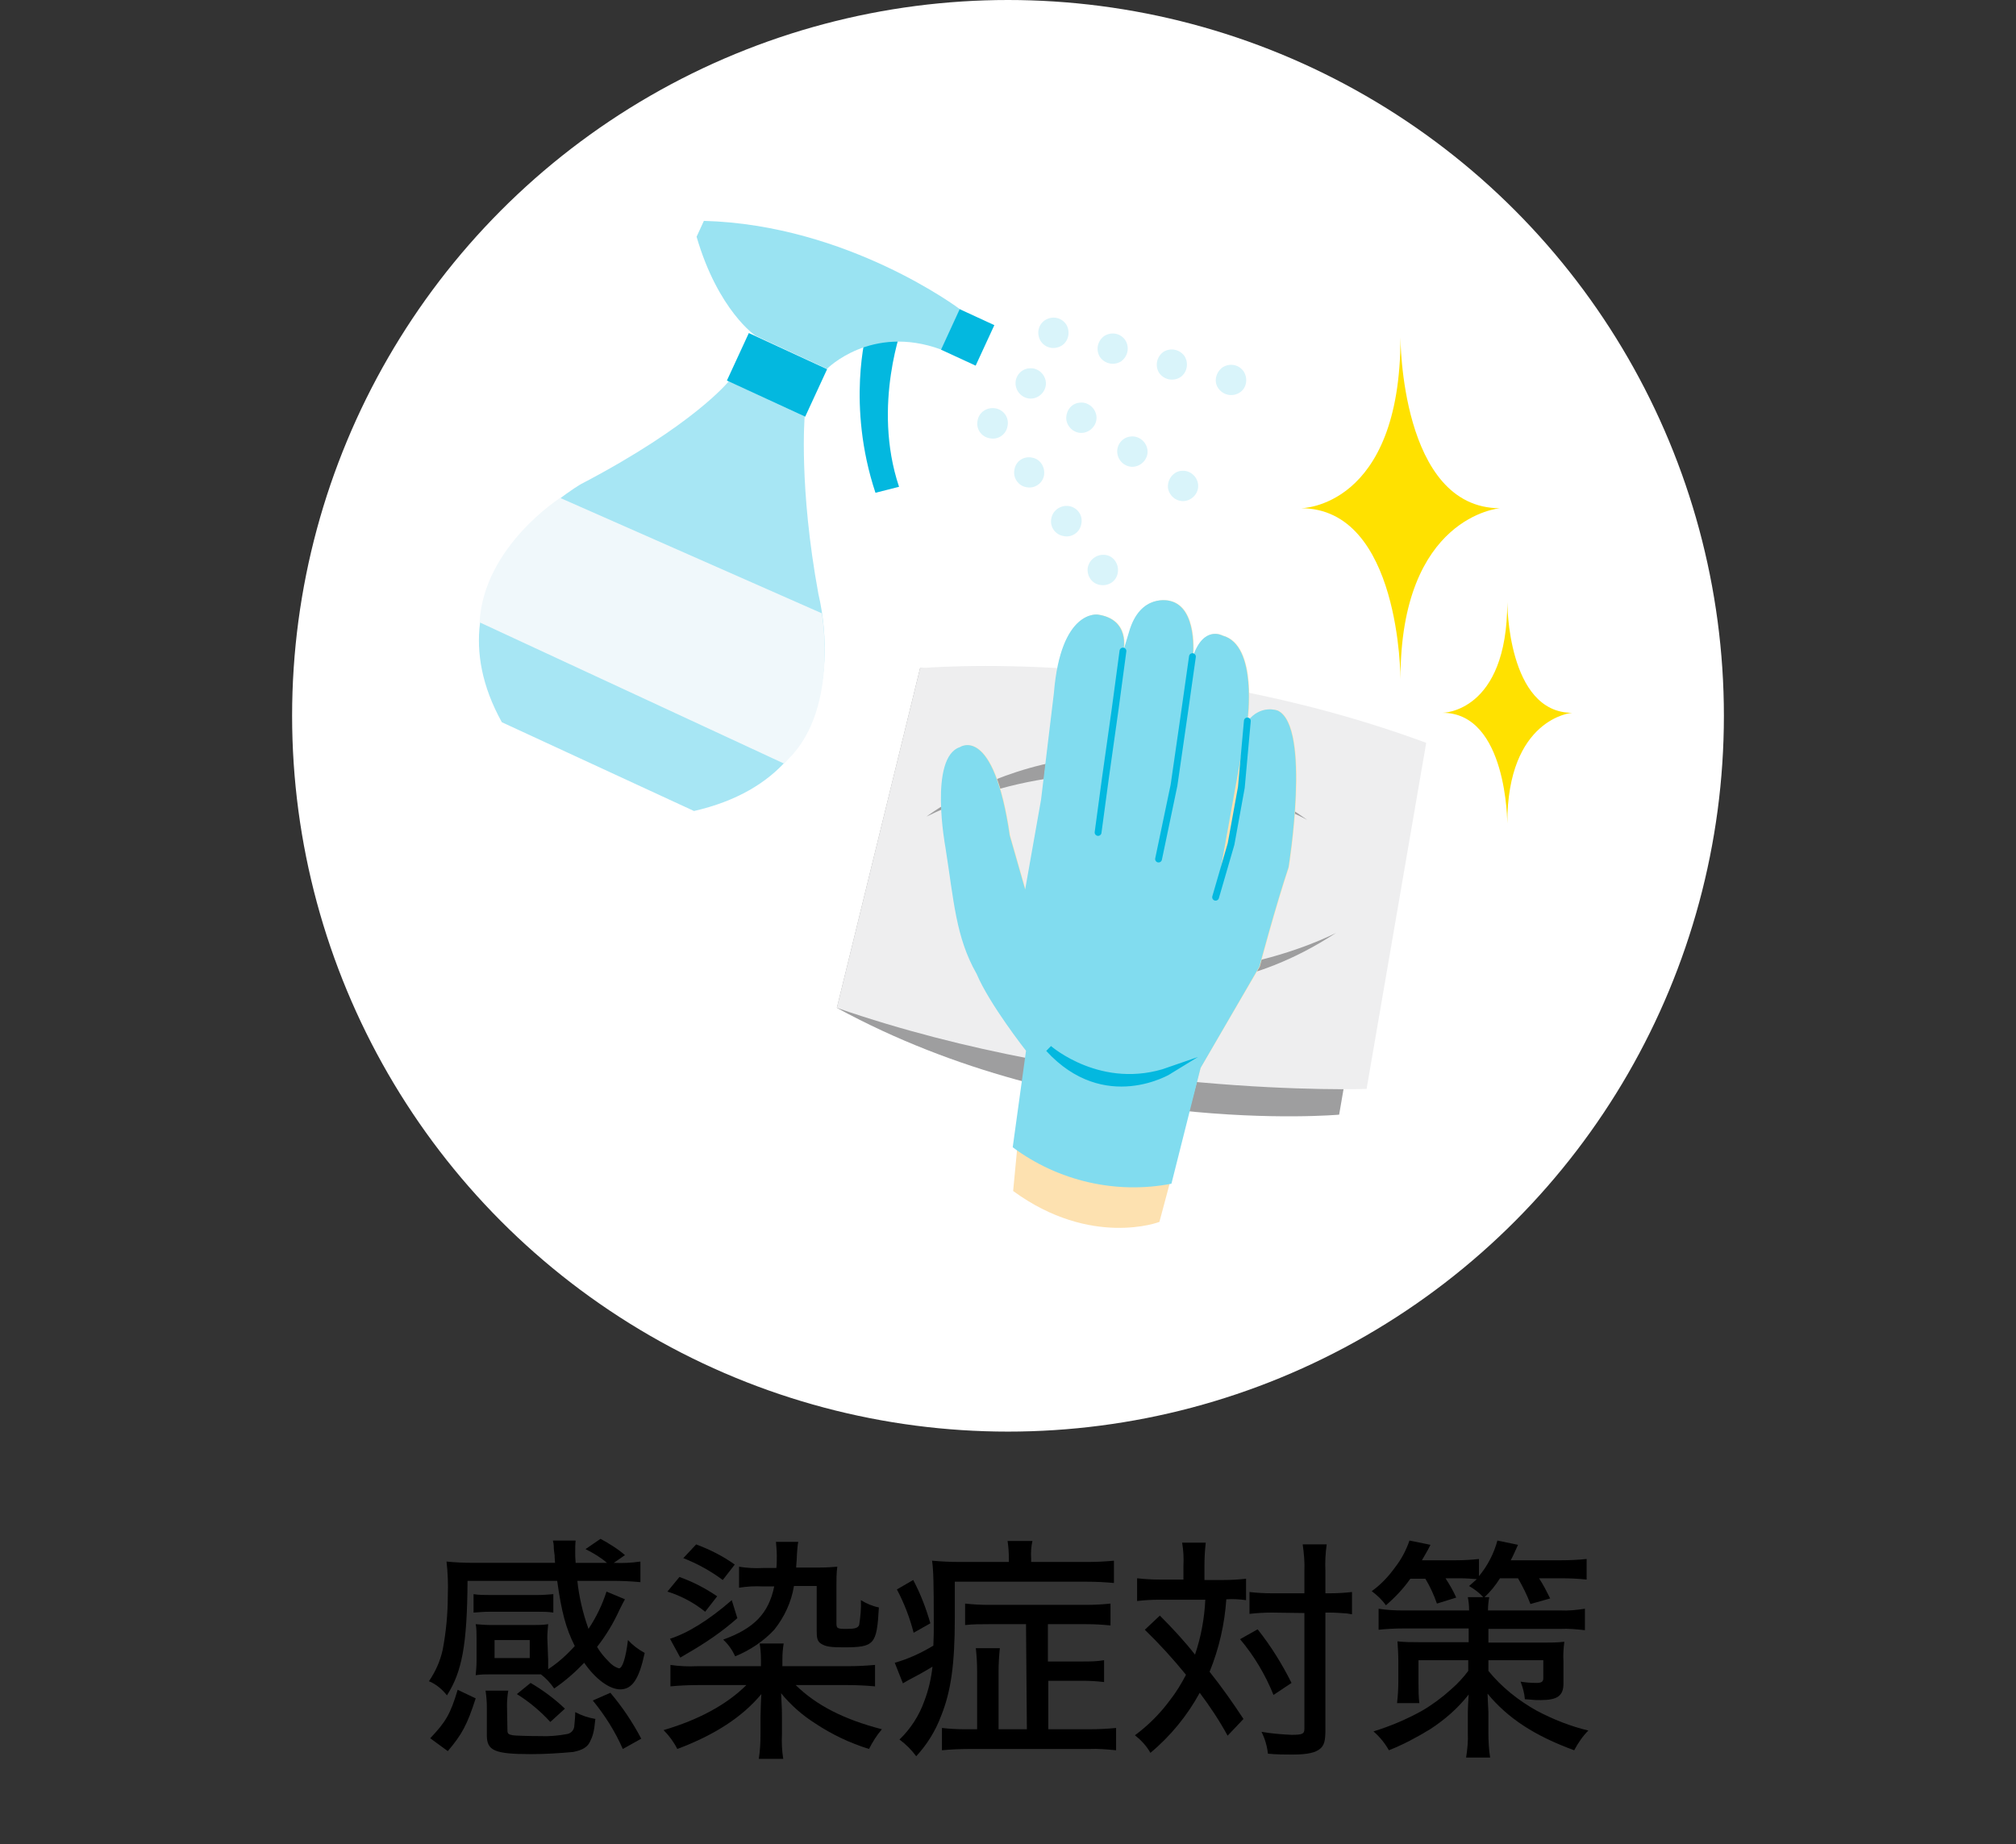 <?xml version="1.0" encoding="utf-8"?>
<!-- Generator: Adobe Illustrator 25.4.1, SVG Export Plug-In . SVG Version: 6.00 Build 0)  -->
<svg version="1.1" id="レイヤー_1" xmlns="http://www.w3.org/2000/svg" xmlns:xlink="http://www.w3.org/1999/xlink" x="0px"
	 y="0px" viewBox="0 0 470 430" style="enable-background:new 0 0 470 430;" xml:space="preserve">
<rect x="0" y="0" width="470" height="430" fill="#333333" stroke="none"/>
<style type="text/css">
	.st0{fill:#FFFFFF;}
	.st1{fill:#A7E6F4;}
	.st2{fill:#03B8DF;}
	.st3{fill:#9AE3F2;}
	.st4{fill:#F0F8FB;}
	.st5{fill:#D9F4FA;}
	.st6{fill:#9E9E9F;}
	.st7{fill:#EEEEEF;}
	.st8{fill:#FDE1B0;}
	.st9{fill:#81DCEF;}
	.st10{fill:#FDE1B0;stroke:#03B8DF;stroke-width:1.59;stroke-linecap:round;stroke-linejoin:round;}
	.st11{fill:#694743;stroke:#03B8DF;stroke-width:1.59;stroke-miterlimit:10;}
	.st12{fill:#FFE100;}
</style>
<circle class="st0" cx="235" cy="166.9" r="166.9"/>
<path d="M127.8,387.1c0,0.7,0,1.2,0,2.1c2.3-1.5,4.3-3.3,6.2-5.4c-2.1-4.2-3.1-8-4.1-15.2H109c-0.1,15-1.3,21.2-4.8,26.7
	c-1.1-1.4-2.5-2.6-4.2-3.3c1.5-2.2,2.6-4.6,3.2-7.3c0.8-4.2,1.2-8.4,1.2-12.7c0.1-2.6,0-5.3-0.3-7.9c1.9,0.2,4,0.3,6.6,0.3h18.7
	c-0.1-1.2-0.1-1.5-0.1-1.8c-0.1-0.7-0.2-1.3-0.2-2c0-0.5-0.1-1-0.2-1.4h5.3c-0.1,0.9-0.1,1.7-0.1,2.7c0,0.6,0,1.5,0.1,2.5h7.3
	c-1.5-1.3-3.2-2.3-5-3.2l3.5-2.4c2,1.1,4,2.3,5.7,3.8l-2.6,1.8c2.1,0.1,4.1,0,6.2-0.3v4.8c-2.2-0.2-4.3-0.3-6.5-0.3h-8.2
	c0.4,3.8,1.3,7.6,2.6,11.2c1.8-2.7,3.2-5.6,4.2-8.7l4.3,1.8c-0.5,0.9-0.5,0.9-1.3,2.5c-1.4,3.1-3.1,5.9-5.2,8.6
	c0.7,1.2,1.6,2.3,2.6,3.3c0.7,0.8,1.5,1.4,2.5,1.7c0.8,0,1.6-2.4,2.1-6.6c1.1,1.2,2.4,2.2,3.9,3c-1.3,6.1-2.9,8.5-5.7,8.5
	c-2.5,0-5.8-2.4-8.4-6.2c-2.1,2.2-4.5,4.3-7,6c-0.9-1.3-1.9-2.4-3.1-3.3h-11.6c-1.2,0-2.4,0-3.6,0.2c0.1-1.1,0.2-2.2,0.2-3.3v-5.4
	c0-1.1,0-2.2-0.2-3.2c1.2,0.1,2.4,0.2,3.6,0.2h9.7c1.2,0,2.4,0,3.6-0.2c-0.1,1.1-0.2,2.1-0.2,3.2L127.8,387.1z M110.9,396
	c-2,6.2-3.2,8.4-6.5,12.3l-4.1-3c3.6-3.8,4.7-5.6,6.4-11.3L110.9,396z M129,376c-1.2-0.2-2.5-0.2-3.7-0.2h-11.1
	c-1.3,0-2.5,0.1-3.8,0.2v-4.3c1.3,0.2,2.5,0.2,3.8,0.2h11.1c1.3,0,2.5-0.1,3.7-0.2V376z M118.3,403.4c0,0.8,0.2,1,1.2,1.2
	c0.5,0.1,4,0.2,6.4,0.2c2.1,0.1,4.3-0.1,6.4-0.5c0.9-0.2,1.6-1,1.6-2c0.1-1,0.2-2.1,0.2-3.1c1.5,0.8,3,1.3,4.7,1.6
	c-0.3,3.1-0.6,4-1.3,5.4c-0.6,1.2-1.8,1.9-3.9,2.3c-3.3,0.3-6.6,0.5-9.8,0.5c-8.5,0-10.3-0.8-10.3-4.4v-6.5c0-1.3-0.1-2.6-0.3-3.9
	h5.3c-0.2,1.1-0.3,2.3-0.3,3.4L118.3,403.4z M115.3,386.6h8.2v-4.2h-8.2V386.6z M128.3,401.5c-2.3-2.5-4.9-4.7-7.8-6.5l3.2-2.6
	c2.9,1.7,5.6,3.7,8,6L128.3,401.5z M142.3,394.7c2.8,3.3,5.2,6.9,7.2,10.7l-4.3,2.4c-1.8-4.1-4.2-7.9-7-11.3L142.3,394.7z"/>
<path d="M197.5,388.5c2.2,0,4.3-0.1,6.5-0.3v5c-2.2-0.2-4.3-0.3-6.5-0.3h-12c4.8,4.7,11.2,8,20.1,10.3c-1.2,1.4-2.2,3-3,4.6
	c-4.5-1.4-8.7-3.4-12.6-6c-3-1.9-5.7-4.3-7.9-7c0.2,3.5,0.2,4.4,0.2,5.5v4.1c-0.1,1.9,0,3.8,0.3,5.7h-5.7c0.3-1.9,0.4-3.8,0.4-5.7
	v-4c0-0.8,0.1-4.1,0.2-5.4c-4.4,5.3-10.8,9.5-19.6,12.8c-0.8-1.6-1.9-3.1-3.2-4.4c8.2-2.4,14.8-6,19.3-10.5h-11.3
	c-2.1,0-4.3,0.1-6.4,0.3v-5c2,0.3,4.1,0.4,6.1,0.3h15v-1.6c0-1.2-0.1-2.5-0.3-3.7h5.6c-0.2,1.2-0.3,2.5-0.3,3.7v1.6H197.5z
	 M158.4,367.7c3.1,1.1,6,2.6,8.8,4.5l-2.8,3.6c-2.6-2.1-5.6-3.7-8.8-4.7L158.4,367.7z M171.9,377.3c-3.6,3.2-7.6,5.9-11.8,8.3
	c-0.3,0.2-0.8,0.5-1.5,0.9l-2.4-4.4c4.1-1.3,9-4.3,14.4-9L171.9,377.3z M162.3,360.1c3.2,1.2,6.2,2.7,9,4.7l-2.8,3.6
	c-2.8-2.1-5.9-3.8-9.2-5.1L162.3,360.1z M190.5,365.5c2.2,0,3.5-0.1,4.7-0.2c-0.2,1.5-0.2,3-0.2,4.5v8.5c0,1.4,0.1,1.5,2.4,1.5
	c1.9,0,2.6-0.2,2.9-0.9c0.3-1.9,0.5-3.9,0.4-5.8c1.3,0.8,2.7,1.4,4.2,1.7c-0.5,8.7-1,9.3-8.3,9.3c-3.1,0-4.1-0.2-5.1-0.8
	s-1.1-1.4-1.1-3.2v-10.3h-5.3c-0.6,3.7-2.2,7.2-4.6,10.2c-2.5,2.7-5.7,4.8-9.1,6.2c-0.7-1.5-1.6-2.8-2.8-3.9
	c7.2-2.6,10.6-6.1,11.9-12.4h-2.6c-1.9-0.1-3.7,0-5.6,0.3v-4.9c1.8,0.3,3.7,0.4,5.6,0.3h3.1c0.1-0.9,0.1-1.8,0.1-2.8
	c0-1.1-0.1-2.2-0.2-3.3h5.2c-0.2,0.9-0.2,1.9-0.3,2.8c0,0.7-0.1,2-0.2,3.2L190.5,365.5z"/>
<path d="M235.2,363.3c0-1.3-0.1-2.7-0.3-4h5.8c-0.3,1.3-0.4,2.7-0.3,4.1v0.8h12.9c2.1,0,4.3-0.1,6.4-0.3v5.2
	c-2.1-0.2-4.2-0.3-6.3-0.3h-30.8v8.5c0,10.8-0.9,17.1-3.2,22.8c-1.3,3.5-3.3,6.7-5.8,9.4c-1.1-1.5-2.4-2.8-3.9-3.9
	c2.6-2.5,4.6-5.6,5.8-9c1-2.6,1.6-5.3,1.9-8c-2.1,1.3-3.6,2.1-5.7,3.2c-0.4,0.2-0.8,0.5-1.2,0.7l-1.9-4.8c3.2-0.9,6.2-2.3,9-4
	c0.1-2,0.1-3.5,0.1-5.4c0-9.5-0.1-12.3-0.4-14.4c2.2,0.2,4.3,0.3,6.5,0.3h11.4V363.3z M212.9,368.4c1.7,3.2,3,6.6,4,10.1l-3.9,2.2
	c-0.9-3.5-2.2-6.9-3.9-10.1L212.9,368.4z M239.2,378.7h-8.6c-1.9,0-3.7,0-5.6,0.2v-5c1.8,0.2,3.7,0.3,5.6,0.3h22.6
	c1.9,0,3.8-0.1,5.7-0.3v5.1c-1.9-0.2-3.8-0.3-5.7-0.3h-8.9v8.7h8.1c1.7,0,3.3,0,5-0.3v5.1c-1.6-0.2-3.3-0.3-4.9-0.3h-8.1v11.3h9.6
	c2.1,0,4.2-0.1,6.2-0.3v5.2c-2.1-0.2-4.2-0.4-6.3-0.3h-27.8c-2.2,0-4.4,0.1-6.5,0.3v-5.2c1.7,0.2,3.5,0.3,5.2,0.3h3v-13.4
	c0-2-0.1-3.6-0.3-5.5h5.6c-0.2,1.8-0.3,3.7-0.3,5.5v13.4h6.6L239.2,378.7z"/>
<path d="M275.9,365.1c0.1-1.8,0-3.6-0.3-5.4h5.5c-0.2,1.8-0.3,3.6-0.3,5.3v3.4h4.5c1.7,0,3.5-0.1,5.2-0.3v5c-1.5-0.2-3-0.3-4.6-0.2
	c-0.4,5.8-1.7,11.5-3.9,16.9c2.8,3.5,5.4,7.2,7.9,11l-3.7,3.9c-1.9-3.5-4.1-6.8-6.5-10c-2.9,5.3-6.8,10.1-11.5,14
	c-0.9-1.6-2.1-2.9-3.6-4.1c3.1-2.3,5.8-5,8.1-8.1c1.5-1.9,2.7-3.9,3.8-6c-3-3.7-6.2-7.2-9.6-10.5l3.5-3.3c2.9,2.9,5.7,5.9,8.2,9.1
	c1.4-4.1,2.2-8.5,2.4-12.8h-10.8c-1.7,0-3.4,0.1-5.1,0.3V368c1.8,0.2,3.5,0.3,5.3,0.3h5.5V365.1z M293.2,379.9
	c3.1,3.9,5.7,8.1,7.9,12.5l-4.2,2.8c-1.9-4.7-4.5-9.1-7.8-13L293.2,379.9z M296.5,376c-1.7,0-3.5,0.1-5.2,0.3v-5.1
	c1.7,0.2,3.5,0.3,5.2,0.3h7.6v-5.1c0.1-2.1-0.1-4.2-0.4-6.3h5.6c-0.3,2.1-0.4,4.2-0.3,6.3v5.1h1c1.7,0,3.5-0.1,5.2-0.3v5.2l-1.2-0.2
	c-1.3-0.1-2.7-0.2-4-0.2h-1v27.3c0,2.7-0.3,3.7-1.3,4.5s-2.7,1.3-6.3,1.3c-1.8,0-3.7,0-5.8-0.2c-0.2-1.8-0.7-3.5-1.5-5.1
	c2.3,0.4,4.7,0.6,7,0.7c2.5,0,3-0.2,3-1.4v-27L296.5,376z"/>
<path d="M328.8,368.1c-1.6,2.3-3.6,4.4-5.7,6.2c-0.9-1.3-2.1-2.4-3.3-3.3c2.1-1.5,3.9-3.4,5.4-5.5c1.5-1.9,2.6-4,3.4-6.3l4.9,1
	c-0.5,1-0.5,1-2,3.6h7.9c1.8,0,3.6-0.1,5.4-0.3v4c2-2.4,3.5-5.3,4.3-8.3l4.8,1c-1.1,2.4-1.1,2.5-1.7,3.6H364c2,0,4-0.1,5.9-0.3v4.8
	c-1.9-0.2-3.8-0.3-5.8-0.3h-5.3c1,1.5,1.8,3.1,2.6,4.7l-4.6,1.3c-0.8-2.1-1.8-4.1-2.9-6h-4.2c-1,1.6-2.2,3.1-3.6,4.4h1.1
	c-0.2,1-0.3,2.1-0.3,3.1h16.8c1.9,0.1,3.9-0.1,5.8-0.4v5c-1.9-0.2-3.8-0.4-5.8-0.3H347v3.2h12.5c1.7,0,3.5,0,5.2-0.2
	c-0.2,1.6-0.3,3.1-0.2,4.7v5c0,2.9-1.4,3.9-5.3,3.9c-0.8,0-1.5,0-2.3-0.1c-0.5,0-0.9-0.1-1.4-0.1c-0.1-1.4-0.5-2.8-1-4.1
	c1.2,0.2,2.4,0.3,3.7,0.3c1.2,0,1.6-0.3,1.6-1.1v-4.2H347v2.5c3.1,3.8,7,6.9,11.3,9.3c3.8,2,7.8,3.6,12,4.6
	c-1.3,1.3-2.4,2.9-3.3,4.6c-9.3-3.4-15.5-7.5-20.2-13.2c0.1,1.9,0.1,2.9,0.2,4.3v4.8c0,1.9,0.1,3.9,0.4,5.8h-5.6
	c0.3-1.9,0.5-3.9,0.4-5.8v-4.7c0-1.1,0.1-2.6,0.2-4.2c-2.5,3.2-5.6,5.9-9,8.1c-3.1,1.9-6.3,3.6-9.6,4.9c-0.9-1.6-2.1-3.1-3.6-4.4
	c3.9-1.2,7.7-2.8,11.3-4.8c2.4-1.4,4.7-3.1,6.8-5c1.5-1.3,2.8-2.7,4-4.3v-2.5h-11.6v5.3c0,1.6,0,3.2,0.2,4.7h-5.2
	c0.2-1.7,0.3-3.4,0.3-5.1v-4.7c0-1.5-0.1-3.1-0.2-4.6c1.6,0.2,3.3,0.2,5,0.2h11.6v-3.2h-15.3c-1.9,0-3.8,0.1-5.7,0.3v-4.9
	c1.9,0.3,3.8,0.4,5.7,0.4h15.4c0-1.1-0.1-2.1-0.3-3.1h3.6c-0.9-1-2.1-1.9-3.3-2.6c0.6-0.5,1.2-1.1,1.8-1.6c-1.3-0.1-2.5-0.2-3.8-0.2
	H337c0.9,1.4,1.8,2.9,2.5,4.5l-4.5,1.4c-0.7-2-1.6-4-2.7-5.8L328.8,368.1z"/>
<path class="st1" d="M161.8,189.1L117,168.4c-18.9-34.1,18.4-55.5,18.4-55.5c26.4-13.8,34.5-24,34.5-24l17.7,8.2
	c0,0-1.4,16.4,3.2,41.4C190.7,138.5,202.3,179.8,161.8,189.1z"/>
<path class="st2" d="M204.1,114.9l5.5-1.4c-6.4-19.1,1-38.1,1-38.1l-8.6,2.1C202,77.5,197.3,94.4,204.1,114.9z"/>
<path class="st3" d="M162.4,55.2l1.7-3.7c33.6,0.9,59.7,20.6,59.7,20.6l-4.4,9.4c-16.3-6-26.6,4.5-26.6,4.5l-16.6-7.7
	C176.2,78.4,167.4,72.4,162.4,55.2z"/>
<rect x="220.4" y="74.2" transform="matrix(0.419 -0.908 0.908 0.419 59.656 250.561)" class="st2" width="10.4" height="8.9"/>
<rect x="175.1" y="77.4" transform="matrix(0.419 -0.908 0.908 0.419 25.82 215.296)" class="st2" width="12.2" height="20.1"/>
<path class="st4" d="M182.7,178l-70.9-32.9c1-17.7,18.8-29,18.8-29l61,26.9C191.6,143,195.9,166.6,182.7,178z"/>
<path class="st5" d="M236.8,89.9c0.3,1.9,2.1,3.3,4,3s3.3-2.1,3-4s-2.1-3.3-4-3c0,0,0,0-0.1,0C237.8,86.2,236.5,88,236.8,89.9z"/>
<path class="st5" d="M248.6,97.9c0.3,1.9,2.1,3.3,4,3s3.3-2.1,3-4s-2.1-3.3-4-3l0,0C249.7,94.1,248.4,95.9,248.6,97.9z"/>
<path class="st5" d="M260.5,105.8c0.3,1.9,2.1,3.3,4,3s3.3-2.1,3-4s-2.1-3.3-4-3c0,0,0,0-0.1,0C261.5,102.1,260.2,103.9,260.5,105.8
	z"/>
<path class="st5" d="M272.3,113.8c0.3,1.9,2.1,3.3,4,3s3.3-2.1,3-4s-2.1-3.3-4-3c0,0,0,0-0.1,0C273.4,110.1,272.1,111.9,272.3,113.8
	z"/>
<path class="st5" d="M227.9,98.1c-0.4,1.9,0.9,3.8,2.9,4.1c1.9,0.4,3.8-0.9,4.1-2.9c0.4-1.9-0.9-3.8-2.9-4.1l0,0
	C230.1,94.9,228.2,96.1,227.9,98.1z"/>
<path class="st5" d="M236.5,109.5c-0.4,1.9,0.9,3.8,2.8,4.1c1.9,0.4,3.8-0.9,4.1-2.8s-0.9-3.8-2.8-4.1l0,0
	C238.7,106.3,236.8,107.5,236.5,109.5L236.5,109.5z"/>
<path class="st5" d="M245.1,120.9c-0.4,1.9,0.9,3.8,2.9,4.1c1.9,0.4,3.8-0.9,4.1-2.9c0.4-1.9-0.9-3.8-2.9-4.1l0,0
	C247.3,117.7,245.4,119,245.1,120.9L245.1,120.9z"/>
<path class="st5" d="M253.6,132.3c-0.3,1.9,0.9,3.8,2.9,4.1s3.8-0.9,4.1-2.9c0.3-1.9-0.9-3.8-2.8-4.1
	C255.8,129.1,254,130.4,253.6,132.3z"/>
<path class="st5" d="M288.9,91.6c-1.7,1-3.8,0.5-4.9-1.1s-0.5-3.8,1.1-4.9c1.7-1,3.8-0.6,4.9,1.1C291,88.4,290.6,90.6,288.9,91.6z"
	/>
<path class="st5" d="M275.1,88c-1.7,1-3.8,0.5-4.9-1.1c-1-1.7-0.5-3.8,1.1-4.9c1.7-1,3.8-0.5,4.9,1.1C277.2,84.8,276.7,87,275.1,88z
	"/>
<path class="st5" d="M261.3,84.3c-1.7,1-3.8,0.5-4.9-1.1c-1-1.7-0.5-3.8,1.1-4.9c1.7-1,3.8-0.6,4.9,1.1
	C263.4,81.1,262.9,83.2,261.3,84.3L261.3,84.3z"/>
<path class="st5" d="M247.5,80.6c-1.7,1-3.8,0.6-4.9-1.1c-1-1.7-0.6-3.8,1.1-4.9c1.7-1,3.8-0.6,4.9,1.1
	C249.6,77.4,249.1,79.6,247.5,80.6L247.5,80.6z"/>
<path class="st6" d="M326.1,179.2l-13.9,80.7c0,0-61.4,5.5-117.1-24.9l19.4-79.2C214.6,155.8,264.8,156.6,326.1,179.2z"/>
<path class="st7" d="M332.5,173.2l-13.9,80.7c0,0-62.5,2.2-123.5-18.9l19.4-79.2C214.6,155.8,271.2,150.6,332.5,173.2z"/>
<path class="st6" d="M216,190.4c0,0,42.2-32.5,88.8,0.8C304.8,191.2,262.9,167.5,216,190.4z"/>
<path class="st6" d="M239,220.4c0,0,33,23,72.5-2.9C311.5,217.5,276.2,236.2,239,220.4z"/>
<path class="st8" d="M236.2,277.7l3.1-32.7c0,0-8.5-10.8-11.5-17.9c-4.9-8.6-5.3-17-7.3-29.6c0,0-3.9-20.9,3.4-23.3
	c0,0,7.8-5.4,11.6,20.6l3.6,12.6l3.7-20.9l3-24.9c1.6-19.6,10.2-18.3,10.2-18.3c7.7,1.1,6,8.4,6,8.4l1.3-4.3
	c2.6-9.2,9.5-7.3,9.5-7.3c6.6,1.5,5.4,13,5.4,13c2.5-7.4,6.9-4.9,6.9-4.9c8.3,2.2,5.8,20,5.8,20c3.2-4.1,7.1-2.5,7.1-2.5
	c7.8,3.8,2.5,36.5,2.5,36.5c-3.1,9.3-6.8,23.2-6.8,23.2L279.9,249l-9.6,35.9C270.4,284.9,254.4,291,236.2,277.7z"/>
<path class="st9" d="M236.1,267.5l3.1-22.5c0,0-8.5-10.8-11.5-17.9c-4.9-8.6-5.3-17-7.3-29.6c0,0-3.9-20.9,3.4-23.3
	c0,0,7.8-5.4,11.6,20.6l3.6,12.6l3.7-20.9l3-24.9c1.6-19.6,10.2-18.3,10.2-18.3c7.7,1.1,6,8.4,6,8.4l1.3-4.3
	c2.6-9.2,9.5-7.3,9.5-7.3c6.6,1.5,5.4,13,5.4,13c2.5-7.4,6.9-4.9,6.9-4.9c8.3,2.2,5.8,20,5.8,20c3.2-4.1,7.1-2.5,7.1-2.5
	c7.8,3.8,2.5,36.5,2.5,36.5c-3.1,9.3-6.8,23.2-6.8,23.2L279.9,249l-6.8,27C260.2,278.5,246.7,275.4,236.1,267.5z"/>
<polyline class="st10" points="261.8,151.8 260,165.2 257.7,181.5 256,194.1 "/>
<polyline class="st10" points="278,153.1 276.1,166.5 273.7,183.1 270.1,200.3 "/>
<polyline class="st10" points="290.8,168.1 289.4,183.6 287,196.8 283.4,209.2 "/>
<path class="st11" d="M272.7,249.6c0,0-15,9.3-28.2-5.1C244.5,244.5,256.7,255.2,272.7,249.6z"/>
<path class="st12" d="M326.5,78.7c0,0,0,39.8,23.2,39.8c0,0-23.2,1.8-23.2,39.8c0,0,0-39.8-23.2-39.8
	C303.3,118.5,326.5,118.5,326.5,78.7z"/>
<path class="st12" d="M351.4,140.4c0,0,0,25.8,15.1,25.8c0,0-15.1,1.2-15.1,25.8c0,0,0-25.8-15.1-25.8
	C336.3,166.2,351.4,166.2,351.4,140.4z"/>
</svg>

